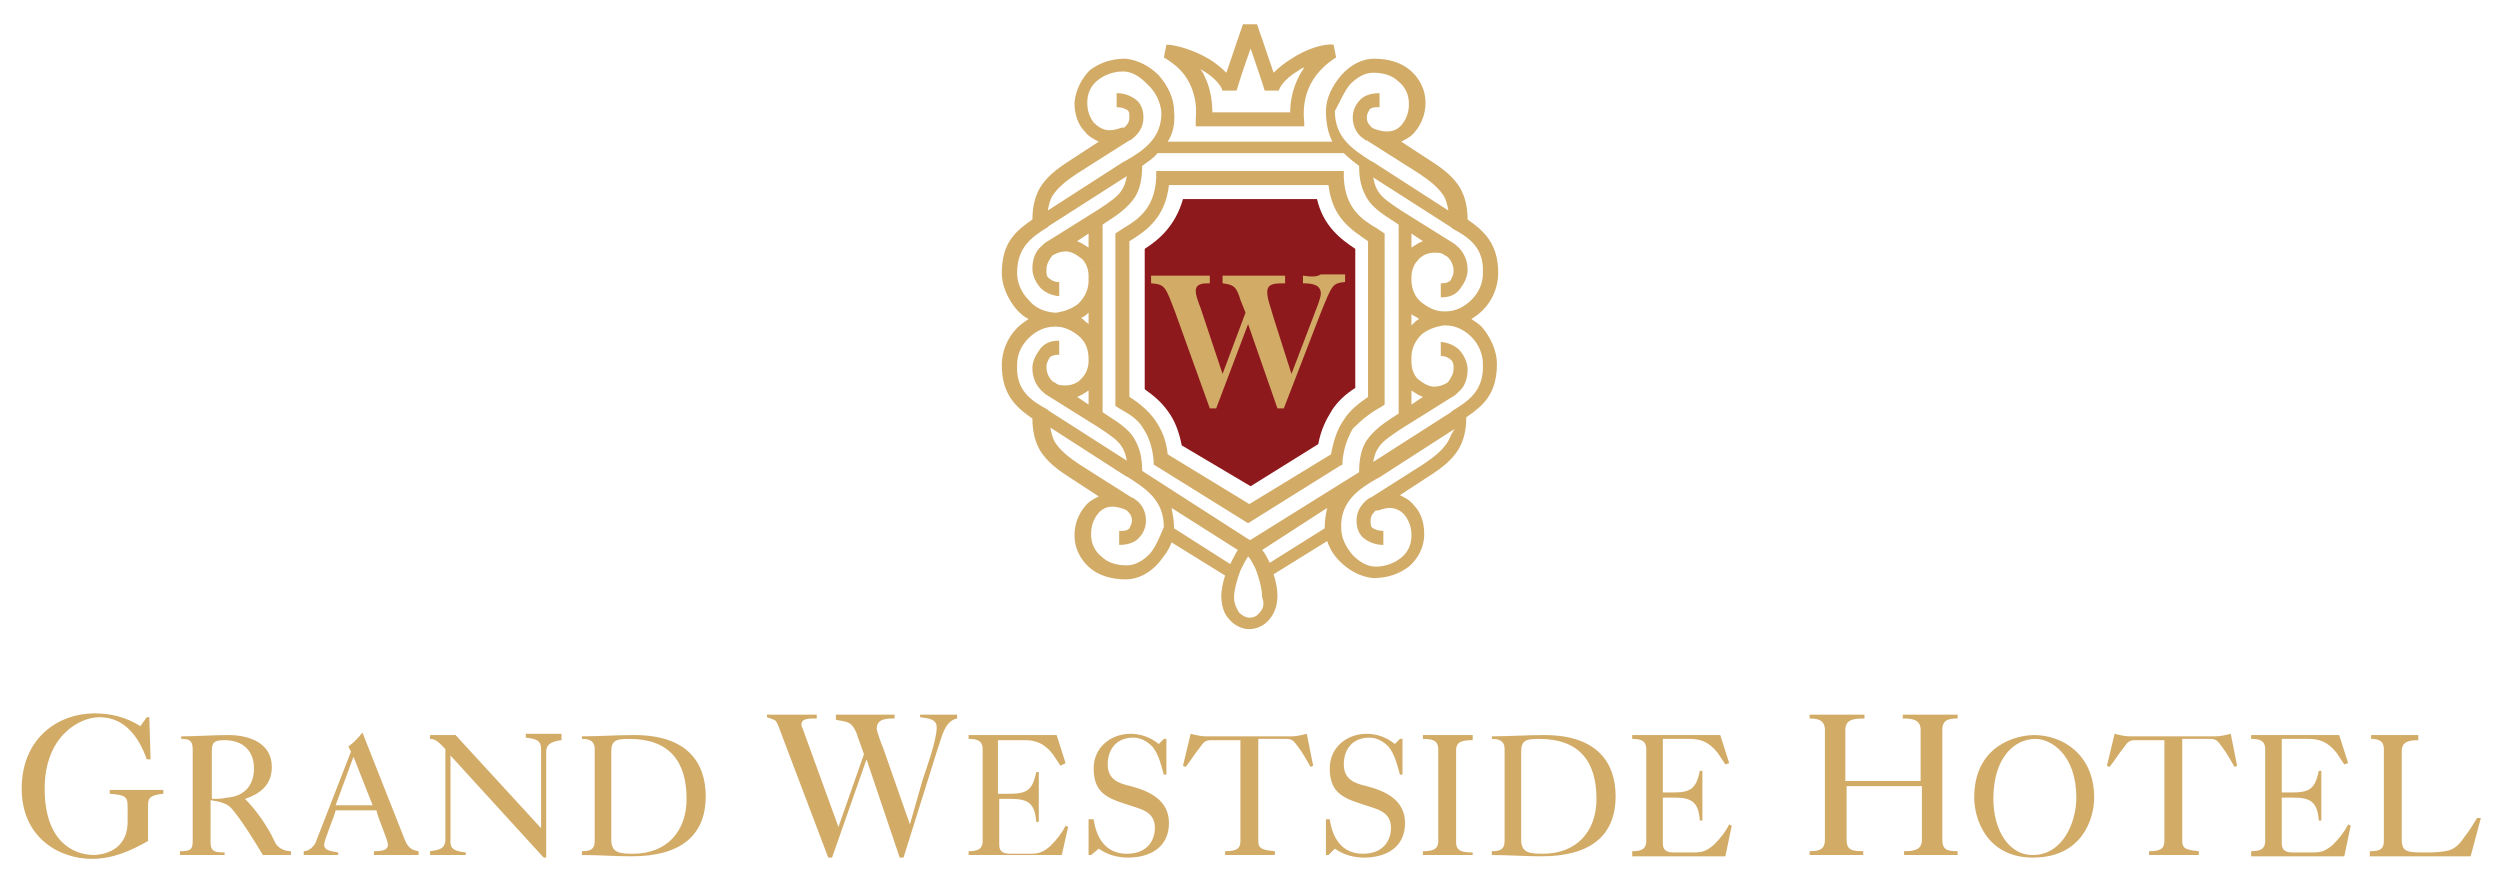 <?xml version="1.0" encoding="utf-8"?>
<!-- Generator: Adobe Illustrator 28.0.0, SVG Export Plug-In . SVG Version: 6.00 Build 0)  -->
<svg version="1.1" id="Layer_1" xmlns="http://www.w3.org/2000/svg" xmlns:xlink="http://www.w3.org/1999/xlink" x="0px" y="0px"
	 viewBox="0 0 195.9 69.1" style="enable-background:new 0 0 195.9 69.1;" xml:space="preserve">
<style type="text/css">
	
		.st0{clip-path:url(#SVGID_00000168087127611118777010000015152299772613133998_);fill:none;stroke:#E6E7E8;stroke-width:0.151;stroke-miterlimit:2.613;}
	.st1{clip-path:url(#SVGID_00000168087127611118777010000015152299772613133998_);fill:#8D191C;}
	.st2{clip-path:url(#SVGID_00000168087127611118777010000015152299772613133998_);}
	.st3{clip-path:url(#SVGID_00000168087127611118777010000015152299772613133998_);fill:#939598;}
	.st4{clip-path:url(#SVGID_00000168087127611118777010000015152299772613133998_);fill:#D2AB67;}
	.st5{clip-path:url(#SVGID_00000168087127611118777010000015152299772613133998_);fill:#FFFFFF;}
	
		.st6{clip-path:url(#SVGID_00000168087127611118777010000015152299772613133998_);fill-rule:evenodd;clip-rule:evenodd;fill:#D2AB67;}
	
		.st7{clip-path:url(#SVGID_00000168087127611118777010000015152299772613133998_);fill:none;stroke:#000000;stroke-width:0.276;stroke-miterlimit:10;}
	.st8{clip-path:url(#SVGID_00000168087127611118777010000015152299772613133998_);fill-rule:evenodd;clip-rule:evenodd;}
	
		.st9{clip-path:url(#SVGID_00000168087127611118777010000015152299772613133998_);fill-rule:evenodd;clip-rule:evenodd;fill:#8D191C;}
	.st10{fill:#8D191C;}
	.st11{fill:#D2AB67;}
	.st12{fill:#FFFFFF;}
</style>
<g>
	<path class="st10" d="M92.6,34.9c-0.2-1-0.5-1.9-1.1-2.7c-0.5-0.7-1.1-1.2-1.8-1.7V19.5c1.1-0.7,2.4-1.8,3-3.9h10.5
		c0.5,2.1,1.8,3.1,3,3.9v10.9c-0.8,0.5-1.4,1.1-1.8,1.7c-0.5,0.8-0.9,1.6-1.1,2.7l-5.3,3.3L92.6,34.9z"/>
	<path class="st11" d="M108.2,31.9l0.3-0.2V18.3l-0.3-0.2l-0.3-0.2c-1.2-0.7-2.5-1.6-2.6-4l0-0.5H90.6l0,0.5c-0.1,2.4-1.4,3.3-2.6,4
		l-0.3,0.2l-0.3,0.2v13.5l0.3,0.2c0.9,0.5,1.5,0.9,1.9,1.6c0.4,0.6,0.7,1.4,0.8,2.5l0,0.3l7.4,4.6l7.2-4.5l0.2-0.1l0-0.3
		c0.1-1,0.4-1.8,0.8-2.5C106.7,32.9,107.3,32.4,108.2,31.9 M105.3,32.9c-0.5,0.7-0.8,1.6-1,2.7l-6.4,3.9l-6.4-3.9
		c-0.1-1.1-0.5-2-1-2.7c-0.5-0.7-1.2-1.3-2-1.8V18.9l0,0c1.3-0.8,2.8-1.8,3.1-4.4h12.5c0.3,2.6,1.8,3.5,3.1,4.4l0,0v12.2
		C106.5,31.6,105.8,32.1,105.3,32.9 M93.2,6.5c0.4,0.8,0.6,1.7,0.5,2.8l0,0.3c0,0.1,0,0.3,0,0.3h8.5c0-0.1,0-0.2,0-0.3
		c-0.1-1-0.2-3.4,2.5-5.1l-0.2-1c-0.7-0.1-2.1,0.3-3.3,1.1c-0.5,0.3-1,0.7-1.4,1.1c-0.5-1.5-1.3-3.8-1.3-3.8h-1.1
		c0,0-0.8,2.3-1.3,3.8c-0.4-0.4-0.9-0.8-1.4-1.1c-1.2-0.7-2.6-1.1-3.3-1.1l-0.2,1C92.2,5.1,92.8,5.7,93.2,6.5 M94.2,5.5
		c0.7,0.4,1.4,1,1.6,1.6l1.1,0c0.2-0.7,0.7-2.2,1.1-3.3c0.4,1.2,0.9,2.6,1.1,3.3l1.1,0c0.2-0.6,0.9-1.2,1.6-1.6
		c0.1-0.1,0.3-0.2,0.4-0.2c-0.9,1.3-1.1,2.6-1.1,3.5h-6.1c0-1-0.2-2-0.6-2.8c-0.1-0.3-0.3-0.5-0.5-0.8C93.9,5.3,94,5.4,94.2,5.5
		 M115.3,25c0.3-0.2,0.6-0.4,0.9-0.7c0.8-0.8,1.2-1.9,1.2-2.9c0-2.3-1.1-3.3-2.4-4.2c0-1-0.2-1.8-0.6-2.5c-0.5-0.8-1.2-1.4-2.3-2.1
		l-2.3-1.5c0.4-0.2,0.8-0.4,1.1-0.8c0.5-0.6,0.8-1.4,0.8-2.2l0-0.1c0-1-0.5-1.9-1.2-2.5c-0.7-0.6-1.7-0.9-2.8-0.9h0
		c-1,0-1.9,0.5-2.6,1.3c-0.7,0.8-1.2,1.8-1.2,2.8c0,1,0.2,1.8,0.5,2.4H91.5c0.4-0.6,0.6-1.4,0.5-2.4c0-1-0.5-2-1.2-2.8
		c-0.7-0.7-1.6-1.2-2.6-1.3h0c-1.1,0-2,0.3-2.8,0.9C84.8,6.1,84.3,7,84.2,8l0,0.1c0,0.9,0.3,1.7,0.8,2.2c0.3,0.4,0.7,0.6,1.1,0.8
		l-2.3,1.5c-1.1,0.7-1.8,1.3-2.3,2.1c-0.4,0.7-0.6,1.5-0.6,2.5c-1.3,0.9-2.4,1.8-2.4,4.2c0,1,0.5,2.1,1.2,2.9
		c0.3,0.3,0.5,0.5,0.9,0.7c-0.3,0.2-0.6,0.4-0.9,0.7c-0.8,0.8-1.2,1.9-1.2,2.9c0,2.3,1.1,3.3,2.4,4.2c0,1,0.2,1.8,0.6,2.5
		c0.5,0.8,1.2,1.4,2.3,2.1l2.3,1.5c-0.4,0.2-0.8,0.4-1.1,0.8c-0.5,0.6-0.8,1.4-0.8,2.2l0,0.1c0,1,0.5,1.9,1.2,2.5
		c0.7,0.6,1.7,0.9,2.8,0.9l0,0c1,0,1.9-0.5,2.6-1.3c0.4-0.5,0.8-1,1-1.6l4.2,2.6c-0.2,0.6-0.3,1.2-0.3,1.6c0,0.7,0.2,1.4,0.6,1.8
		c0.4,0.5,1,0.8,1.6,0.8c0.6,0,1.2-0.3,1.6-0.8c0.4-0.5,0.6-1.1,0.6-1.8c0-0.5-0.1-1.1-0.3-1.7l4.2-2.6c0.2,0.6,0.5,1.1,1,1.6
		c0.7,0.7,1.6,1.2,2.6,1.3h0c1.1,0,2-0.3,2.8-0.9c0.7-0.6,1.2-1.5,1.2-2.5l0-0.1c0-0.9-0.3-1.7-0.8-2.2c-0.3-0.4-0.7-0.6-1.1-0.8
		l2.3-1.5c1.1-0.7,1.8-1.3,2.3-2.1c0.4-0.7,0.6-1.5,0.6-2.5c1.3-0.9,2.4-1.8,2.4-4.2c0-1-0.5-2.1-1.2-2.9
		C115.9,25.4,115.6,25.2,115.3,25 M116.2,21.4c0,0.8-0.3,1.5-0.9,2.1c-0.5,0.5-1.2,0.9-2,0.9c-0.1,0-0.1,0-0.2,0
		c-0.6,0-1.2-0.3-1.7-0.7c-0.5-0.4-0.8-1-0.8-1.8v-0.2c0-0.5,0.2-1,0.5-1.3c0.3-0.4,0.8-0.6,1.3-0.6l0,0c0.3,0,0.6,0,0.8,0.2
		l0.2,0.1c0,0,0.1,0.1,0.1,0.1c0.2,0.2,0.4,0.6,0.4,1l0,0.1c0,0.2-0.1,0.4-0.2,0.6c-0.1,0.2-0.4,0.3-0.7,0.3l-0.1,0l0,1.1
		c0.1,0,0.1,0,0.1,0c0.7,0,1.2-0.3,1.5-0.8c0.3-0.4,0.5-0.9,0.5-1.3l0-0.1c0-0.7-0.3-1.3-0.7-1.7c-0.1-0.1-0.3-0.3-0.5-0.4l-4-2.5
		c-0.9-0.6-1.5-1-1.8-1.5c-0.2-0.3-0.3-0.6-0.4-1.1l6.1,3.9v0l0.1,0.1C115.1,18.6,116.3,19.4,116.2,21.4 M111.2,25
		c-0.2,0.1-0.3,0.2-0.5,0.4c0,0-0.1,0.1-0.1,0.1v-0.9c0,0,0.1,0.1,0.1,0.1C110.9,24.8,111.1,24.9,111.2,25 M110.6,19.4v-1.1l0.9,0.6
		C111.2,19,110.9,19.2,110.6,19.4 M110.6,30.6c0.3,0.2,0.6,0.4,0.9,0.5l-0.9,0.6V30.6z M105.8,6.6c0.5-0.5,1.1-0.9,1.8-0.9h0
		c0.8,0,1.5,0.2,2,0.7c0.5,0.4,0.8,1,0.8,1.7l0,0.1c0,0.6-0.2,1.1-0.5,1.5c-0.3,0.4-0.7,0.6-1.2,0.6l-0.1,0c-0.3,0-0.6-0.1-0.9-0.2
		l-0.2-0.1c-0.2-0.2-0.4-0.4-0.4-0.8v0c0-0.2,0.1-0.4,0.2-0.6c0.2-0.2,0.4-0.2,0.8-0.2l0-1.1c-0.7,0-1.2,0.2-1.5,0.5
		c-0.4,0.4-0.6,0.9-0.6,1.4v0c0,0.8,0.4,1.4,0.9,1.7c0.1,0.1,0.1,0.1,0.2,0.1l4.1,2.6c0.9,0.6,1.5,1.1,1.9,1.7
		c0.2,0.3,0.3,0.7,0.4,1.2l-5.9-3.8v0l-0.2-0.1c-1.4-0.9-2.8-1.8-2.8-3.9C105,8,105.3,7.2,105.8,6.6 M82.5,15.3
		c0.4-0.6,1-1.1,1.9-1.7l4.1-2.6c0.1,0,0.2-0.1,0.2-0.1c0.5-0.4,0.9-0.9,0.9-1.7v0c0-0.6-0.2-1.1-0.6-1.4c-0.4-0.3-0.9-0.5-1.5-0.5
		l0,1.1c0.4,0,0.6,0.1,0.8,0.2c0.2,0.1,0.2,0.3,0.2,0.6v0c0,0.4-0.2,0.6-0.4,0.8L87.9,10c-0.3,0.1-0.6,0.2-0.9,0.2l-0.1,0
		c-0.4,0-0.8-0.2-1.2-0.6c-0.3-0.4-0.5-0.9-0.5-1.5l0-0.1c0-0.7,0.3-1.3,0.8-1.7c0.5-0.4,1.2-0.7,2-0.7h0c0.7,0,1.3,0.4,1.8,0.9
		C90.6,7.2,90.9,8,91,8.7c0.1,2.1-1.4,3.1-2.8,3.9L88,12.7v0l-5.9,3.8C82.2,16,82.3,15.6,82.5,15.3 M80.6,23.5
		c-0.6-0.6-0.9-1.4-0.9-2.1c0-2,1.1-2.8,2.4-3.6l0.1-0.1v0l6.1-3.9c-0.1,0.5-0.2,0.8-0.4,1.1c-0.3,0.5-0.9,0.9-1.8,1.5l-4,2.5
		c-0.2,0.1-0.3,0.2-0.5,0.4c-0.5,0.4-0.7,1.1-0.7,1.7l0,0.1c0,0.4,0.2,0.9,0.5,1.3c0.3,0.4,0.8,0.7,1.5,0.8c0,0,0.1,0,0.1,0l0-1.1
		l-0.1,0c-0.3,0-0.6-0.2-0.7-0.3C82,21.7,82,21.4,82,21.2l0-0.1c0-0.4,0.2-0.7,0.4-1c0,0,0.1-0.1,0.1-0.1l0.2-0.1
		c0.2-0.1,0.5-0.2,0.8-0.2l0,0c0.5,0,0.9,0.3,1.3,0.6c0.3,0.3,0.5,0.8,0.5,1.3V22c0,0.7-0.3,1.3-0.8,1.8c-0.5,0.4-1.1,0.6-1.7,0.7
		c-0.1,0-0.1,0-0.2,0C81.7,24.4,81.1,24.1,80.6,23.5 M85.3,18.3v1.1c-0.3-0.2-0.6-0.4-0.9-0.5L85.3,18.3z M85.3,24.5v0.9
		c0,0-0.1-0.1-0.1-0.1c-0.2-0.1-0.3-0.3-0.5-0.4C84.8,24.9,85,24.8,85.3,24.5C85.2,24.6,85.2,24.6,85.3,24.5 M79.7,28.6
		c0-0.8,0.3-1.5,0.9-2.1c0.5-0.5,1.2-0.9,2-0.9c0.1,0,0.1,0,0.2,0c0.6,0,1.2,0.3,1.7,0.7c0.5,0.4,0.8,1,0.8,1.8v0.2
		c0,0.5-0.2,1-0.5,1.3c-0.3,0.4-0.8,0.6-1.3,0.6l0,0c-0.3,0-0.6,0-0.8-0.2l-0.2-0.1c0,0-0.1-0.1-0.1-0.1c-0.2-0.2-0.4-0.6-0.4-1
		l0-0.1c0-0.2,0.1-0.4,0.2-0.6c0.1-0.2,0.4-0.3,0.7-0.3l0.1,0l0-1.1c-0.1,0-0.1,0-0.1,0c-0.7,0-1.2,0.3-1.5,0.8
		c-0.3,0.4-0.5,0.9-0.5,1.3l0,0.1c0,0.7,0.3,1.3,0.7,1.7c0.1,0.1,0.3,0.3,0.5,0.4l4,2.5c0.9,0.6,1.5,1,1.8,1.5
		c0.2,0.3,0.3,0.6,0.4,1.1l-6.1-3.9v0l-0.1-0.1C80.8,31.4,79.6,30.6,79.7,28.6 M85.3,30.6v1.1l-0.9-0.6C84.7,31,85,30.8,85.3,30.6
		 M90.1,43.4c-0.5,0.5-1.1,0.9-1.8,0.9l0,0c-0.8,0-1.5-0.2-2-0.7c-0.5-0.4-0.8-1-0.8-1.7l0-0.1c0-0.6,0.2-1.1,0.5-1.5
		c0.3-0.4,0.7-0.6,1.2-0.6l0,0c0.3,0,0.6,0.1,0.9,0.2l0.2,0.1c0.2,0.2,0.4,0.4,0.4,0.8v0c0,0.2-0.1,0.4-0.2,0.6
		c-0.2,0.2-0.4,0.2-0.8,0.2l0,1.1c0.7,0,1.2-0.2,1.5-0.5c0.4-0.4,0.6-0.9,0.6-1.4v0c0-0.8-0.4-1.4-0.9-1.7c-0.1-0.1-0.1-0.1-0.2-0.1
		l-4.1-2.6c-0.9-0.6-1.5-1.1-1.9-1.7c-0.2-0.3-0.3-0.7-0.4-1.2l5.9,3.8v0l0.2,0.1c1.4,0.9,2.8,1.8,2.8,3.9
		C90.9,42,90.6,42.8,90.1,43.4 M96.4,44.2l-4.4-2.8l0,0c0-0.6-0.1-1.1-0.2-1.6l5.2,3.3C96.8,43.4,96.6,43.8,96.4,44.2 M98.7,48
		c-0.2,0.3-0.5,0.4-0.8,0.4c-0.3,0-0.6-0.2-0.8-0.4c-0.2-0.3-0.4-0.7-0.4-1.2c0-0.5,0.2-1.3,0.5-2.1c0.2-0.4,0.4-0.8,0.6-1.1
		c0.2,0.2,0.4,0.6,0.6,1c0.3,0.8,0.5,1.6,0.5,2.2C99.1,47.3,99,47.7,98.7,48 M103.8,41.4l-4.3,2.7c-0.2-0.4-0.4-0.8-0.6-1l5.1-3.3
		C103.9,40.2,103.8,40.8,103.8,41.4L103.8,41.4z M98,42.3L98,42.3l-0.1,0l-8.4-5.4l0,0c0-1.1-0.2-1.8-0.6-2.5
		c-0.4-0.7-1.1-1.2-2.2-1.9l-0.3-0.2V17.6l0.3-0.2c1.1-0.7,1.7-1.2,2.2-1.9c0.4-0.6,0.6-1.4,0.6-2.5c0.4-0.3,0.9-0.6,1.2-1h14.6
		c0.4,0.4,0.8,0.7,1.2,1c0,1.1,0.2,1.8,0.6,2.5c0.4,0.7,1.1,1.2,2.2,1.9l0.3,0.2v14.8l-0.3,0.2c-1.1,0.7-1.7,1.2-2.2,1.9
		c-0.4,0.6-0.6,1.4-0.6,2.5l0,0L98,42.3z M113.4,34.7c-0.4,0.6-1,1.1-1.9,1.7l-4.1,2.6c-0.1,0-0.2,0.1-0.2,0.1
		c-0.5,0.4-0.9,0.9-0.9,1.7v0c0,0.6,0.2,1.1,0.6,1.4c0.4,0.3,0.9,0.5,1.5,0.5l0-1.1c-0.4,0-0.6-0.1-0.8-0.2
		c-0.2-0.1-0.2-0.3-0.2-0.6v0c0-0.4,0.2-0.6,0.4-0.8L108,40c0.3-0.1,0.6-0.2,0.9-0.2l0,0c0.4,0,0.9,0.2,1.2,0.6
		c0.3,0.4,0.5,0.9,0.5,1.5l0,0.1c0,0.7-0.3,1.3-0.8,1.7c-0.5,0.4-1.2,0.7-2,0.7l0,0c-0.7,0-1.3-0.4-1.8-0.9
		c-0.5-0.6-0.9-1.3-0.9-2.1c-0.1-2.1,1.4-3.1,2.8-3.9l0.2-0.1v0l5.9-3.8C113.7,34,113.6,34.4,113.4,34.7 M113.8,32.2l-0.1,0.1v0
		l-6.1,3.9c0.1-0.5,0.2-0.8,0.4-1.1c0.3-0.5,0.9-0.9,1.8-1.5l4-2.5c0.2-0.1,0.3-0.2,0.5-0.4c0.5-0.4,0.7-1.1,0.7-1.7l0-0.1
		c0-0.4-0.2-0.9-0.5-1.3c-0.3-0.4-0.8-0.7-1.5-0.8c0,0-0.1,0-0.1,0l0,1.1l0.1,0c0.3,0,0.6,0.2,0.7,0.3c0.2,0.2,0.2,0.4,0.2,0.6
		l0,0.1c0,0.4-0.2,0.7-0.4,1c0,0-0.1,0.1-0.1,0.1l-0.2,0.1c-0.2,0.1-0.5,0.2-0.8,0.2l0,0c-0.5,0-0.9-0.3-1.3-0.6
		c-0.3-0.3-0.5-0.8-0.5-1.3V28c0-0.7,0.3-1.3,0.8-1.8c0.5-0.4,1.1-0.6,1.7-0.7c0.1,0,0.1,0,0.2,0c0.8,0,1.5,0.4,2,0.9
		c0.6,0.6,0.9,1.4,0.9,2.1C116.3,30.6,115.1,31.4,113.8,32.2"/>
	<path class="st11" d="M102.1,21.6v0.6c0.7,0,1.4,0.1,1.4,0.8c0,0.2-0.1,0.5-0.2,0.8l-2.1,5.5l-1.4-4.4l-0.3-1
		c-0.1-0.3-0.2-0.7-0.2-1c0-0.7,0.6-0.7,1.4-0.7v-0.6c-0.9,0-1.7,0-2.6,0c-0.8,0-1.5,0-2.3,0v0.6c0.9,0.1,1.1,0.3,1.4,1.3l0.4,1
		l-1.8,4.8l-1.7-5.1c-0.3-0.8-0.4-1.1-0.4-1.4c0-0.6,0.6-0.6,1.1-0.6v-0.6c-0.8,0-1.5,0-2.3,0c-0.8,0-1.5,0-2.3,0v0.6
		c1.1,0.1,1.1,0.2,1.9,2.3l2.7,7.5h0.5l2.5-6.6l2.3,6.6h0.5l2.9-7.5c0.9-2.2,0.9-2.3,1.9-2.4v-0.6c-0.6,0-1.3,0-1.9,0
		C103.2,21.7,102.8,21.7,102.1,21.6"/>
	<path class="st11" d="M11.8,59.5h-0.3c-0.6-1.7-1.7-3.3-3.7-3.3c-1.6,0-4.3,1.5-4.3,5.6c0,4.1,2.2,5.2,3.9,5.2
		C9,66.9,10,66,10,64.4v-1.2c0-0.8-0.2-0.9-1.4-1v-0.3h4.2v0.3c-1,0.1-1.2,0.3-1.2,0.9v2.8c-1.4,0.8-2.8,1.4-4.4,1.4
		c-2.6,0-5.5-1.7-5.5-5.5c0-4,2.9-5.9,5.7-5.9c1.3,0,2.5,0.3,3.6,1l0.5-0.7h0.2L11.8,59.5z M14.2,57.7c1.2,0,2.4-0.1,3.7-0.1
		c1.6,0,3.4,0.6,3.4,2.5c0,1.4-0.9,2.1-2.1,2.5c0.9,0.9,1.8,2.2,2.3,3.3c0.2,0.5,0.7,0.8,1.3,0.8V67h-2.2c-0.6-1-1.7-2.8-2.5-3.7
		c-0.4-0.4-1-0.5-1.6-0.6V66c0,0.7,0.3,0.8,1.1,0.8V67h-3.5v-0.3c0.8,0,1-0.1,1-0.8v-7.2c0-0.7-0.3-0.8-0.9-0.8V57.7z M19.9,60.2
		c0-1.4-0.9-2.2-2.3-2.2c-0.7,0-1,0.1-1,0.8v3.8c0.4,0,0.8,0,1.2-0.1C19.1,62.4,19.9,61.6,19.9,60.2 M23.8,67v-0.3
		c0.4,0,0.7-0.3,0.9-0.6l2.8-7.2l-0.2-0.4c0.4-0.3,0.8-0.7,1.1-1.1l3.2,8.1c0.3,0.8,0.5,1.1,1.2,1.2V67h-3.5v-0.3
		c0.4,0,1.1,0,1.1-0.5c0-0.4-0.8-2.1-0.9-2.7h-3.2c-0.1,0.5-0.9,2.3-0.9,2.7c0,0.5,0.7,0.5,1.1,0.6V67H23.8z M26.3,63.1h2.9
		l-1.5-3.8L26.3,63.1z M35.3,59.2V66c0,0.5,0.3,0.7,1.2,0.8V67h-2.8v-0.3c0.6-0.1,1.1-0.1,1.2-0.8c0,0,0,0,0,0v-7.2
		c-0.4-0.4-0.7-0.8-1.2-0.8v-0.3h2l6.7,7.3v-6.2c0-0.7-0.4-0.8-1.2-0.9v-0.3H44V58c-0.9,0.1-1.2,0.4-1.2,0.9v8.3h-0.2L35.3,59.2z
		 M45.5,57.7c1.4,0,2.8-0.1,4.2-0.1c4.2,0,5.6,2.2,5.6,4.8c0,3.1-2,4.7-5.8,4.7c-1.3,0-2.6-0.1-3.9-0.1v-0.3c0.6,0,1-0.1,1-0.8v-7.2
		c0-0.7-0.5-0.8-1-0.8V57.7z M47.9,65.8c0,1,0.6,1.1,1.7,1.1c2.6,0,4.2-1.7,4.2-4.3c0-3-1.4-4.7-4.5-4.7c-1,0-1.4,0.1-1.4,1V65.8z
		 M60.1,56H64v0.3c-0.7,0-1.2,0-1.2,0.5c0,0,0,0.1,0.1,0.3l2.8,7.7h0l2-5.7l-0.5-1.4c-0.1-0.4-0.4-0.9-0.6-1
		c-0.3-0.2-0.7-0.2-1.1-0.3V56h4.6v0.3c-0.6,0-1.4,0-1.4,0.8c0,0.2,0.4,1.3,0.5,1.5l2.1,6h0l1-3.5c0.3-0.9,1.1-3.1,1.1-4.1
		c0-0.7-0.7-0.7-1.3-0.8V56H75v0.3c-1,0.2-1.2,1.5-1.5,2.3l-2.7,8.6h-0.3l-2.6-7.7h0l-2.7,7.7h-0.3l-3.6-9.5
		c-0.2-0.5-0.3-0.9-0.5-1.2c-0.1-0.1-0.4-0.2-0.7-0.3V56z M75.9,67v-0.3c0.6,0,1.1-0.1,1.1-0.8v-7.2c0-0.7-0.5-0.8-1.1-0.8v-0.3h6.9
		l0.7,2.2L83.1,60c-0.2-0.3-0.4-0.6-0.6-0.9c-0.7-0.9-1.4-1.1-2.2-1.1h-2.1v4.2H79c1.4,0,1.9-0.2,2.2-1.7h0.2v3.9h-0.2
		c-0.1-1.5-0.7-1.8-2-1.8h-0.9v3.6c0,0.6,0.4,0.7,0.9,0.7h1.5c0.7,0,1-0.1,1.6-0.6c0.5-0.5,0.9-1,1.2-1.6l0.2,0.1L83.2,67H75.9z
		 M85.4,64.2h0.3c0.2,1.4,0.9,2.7,2.6,2.7c1.8,0,2.2-1.3,2.2-2c0-1.4-1.2-1.5-2.3-1.9c-1.6-0.5-2.5-1-2.5-2.8c0-1.6,1.3-2.7,2.9-2.7
		c0.8,0,1.6,0.3,2.2,0.8l0.4-0.4h0.2v2.8h-0.2c-0.2-0.7-0.4-1.6-0.9-2.2c-0.4-0.4-0.9-0.7-1.5-0.7c-1.3,0-2,0.9-2,2.1
		c0,1.2,0.9,1.5,1.8,1.7c1.5,0.4,3,1.1,3,2.9c0,1.9-1.5,2.7-3.2,2.7c-0.8,0-1.6-0.2-2.3-0.7L85.5,67h-0.2V64.2z M97.1,58h-2.2
		c-0.5,0-0.6,0.2-0.9,0.6c-0.4,0.5-0.7,1-1.1,1.5L92.7,60l0.6-2.5c0.4,0.1,0.8,0.2,1.2,0.2h6.7c0.4,0,0.8-0.1,1.2-0.2l0.5,2.5
		l-0.2,0.1c-0.3-0.5-0.6-1.1-1-1.6c-0.3-0.4-0.4-0.6-0.9-0.6h-2.2v8c0,0.6,0.3,0.7,1.3,0.8V67h-3.9v-0.3c0.9,0,1.2-0.2,1.2-0.8V58z
		 M103.9,64.2h0.3c0.2,1.4,0.9,2.7,2.6,2.7c1.8,0,2.2-1.3,2.2-2c0-1.4-1.2-1.5-2.3-1.9c-1.6-0.5-2.5-1-2.5-2.8
		c0-1.6,1.3-2.7,2.9-2.7c0.8,0,1.6,0.3,2.2,0.8l0.4-0.4h0.2v2.8h-0.2c-0.2-0.7-0.4-1.6-0.9-2.2c-0.4-0.4-0.9-0.7-1.5-0.7
		c-1.3,0-2,0.9-2,2.1c0,1.2,0.9,1.5,1.8,1.7c1.5,0.4,3,1.1,3,2.9c0,1.9-1.5,2.7-3.2,2.7c-0.8,0-1.6-0.2-2.3-0.7l-0.5,0.5h-0.2V64.2z
		 M111.5,67v-0.3c0.7,0,1.2-0.1,1.2-0.8v-7.2c0-0.7-0.5-0.8-1.2-0.8v-0.3h3.9V58c-0.8,0-1.3,0.1-1.3,0.8V66c0,0.7,0.5,0.8,1.3,0.8
		V67H111.5z M116.8,57.7c1.4,0,2.8-0.1,4.2-0.1c4.2,0,5.6,2.2,5.6,4.8c0,3.1-2,4.7-5.8,4.7c-1.3,0-2.6-0.1-3.9-0.1v-0.3
		c0.6,0,1-0.1,1-0.8v-7.2c0-0.7-0.5-0.8-1-0.8V57.7z M119.2,65.8c0,1,0.6,1.1,1.7,1.1c2.6,0,4.2-1.7,4.2-4.3c0-3-1.4-4.7-4.5-4.7
		c-1,0-1.4,0.1-1.4,1V65.8z M127.9,67v-0.3c0.6,0,1.1-0.1,1.1-0.8v-7.2c0-0.7-0.5-0.8-1.1-0.8v-0.3h6.9l0.7,2.2l-0.3,0.1
		c-0.2-0.3-0.4-0.6-0.6-0.9c-0.7-0.9-1.4-1.1-2.2-1.1h-2.1v4.2h0.7c1.4,0,1.9-0.2,2.2-1.7h0.2v3.9h-0.2c-0.1-1.5-0.7-1.8-2-1.8h-0.9
		v3.6c0,0.6,0.4,0.7,0.9,0.7h1.5c0.7,0,1-0.1,1.6-0.6c0.5-0.5,0.9-1,1.2-1.6l0.2,0.1l-0.5,2.4H127.9z M141.8,67v-0.3
		c0.7,0,1.2-0.1,1.2-0.9v-8.6c0-0.8-0.6-0.9-1.2-0.9V56h4.3v0.3c-0.9,0-1.5,0.1-1.5,0.9v4h5.9v-4c0-0.8-0.6-0.9-1.4-0.9V56h4.3v0.3
		c-0.7,0-1.2,0.1-1.2,0.9v8.6c0,0.8,0.4,0.9,1.2,0.9V67h-4.2v-0.3c0.8,0,1.4-0.1,1.4-0.9v-4.2h-5.9v4.2c0,0.8,0.4,0.9,1.3,0.9V67
		H141.8z M164.1,62.5c0,1.6-0.9,4.7-4.8,4.7c-3.6,0-4.6-3-4.6-4.7c0-4.1,3.3-4.9,4.7-4.9C161.6,57.6,164.1,59.1,164.1,62.5
		 M159.5,57.9c-1.6,0-3.3,1.4-3.3,4.7c0,2.3,1.1,4.4,3.1,4.4c2.3,0,3.4-2.5,3.4-4.5C162.7,59.1,160.7,57.9,159.5,57.9 M169.5,58
		h-2.2c-0.5,0-0.6,0.2-0.9,0.6c-0.4,0.5-0.7,1-1.1,1.5l-0.2-0.1l0.6-2.5c0.4,0.1,0.8,0.2,1.2,0.2h6.7c0.4,0,0.8-0.1,1.2-0.2l0.5,2.5
		l-0.2,0.1c-0.3-0.5-0.6-1.1-1-1.6c-0.3-0.4-0.4-0.6-0.9-0.6h-2.2v8c0,0.6,0.3,0.7,1.3,0.8V67h-3.9v-0.3c0.9,0,1.2-0.2,1.2-0.8V58z
		 M176.4,67v-0.3c0.6,0,1.1-0.1,1.1-0.8v-7.2c0-0.7-0.5-0.8-1.1-0.8v-0.3h6.9l0.7,2.2l-0.3,0.1c-0.2-0.3-0.4-0.6-0.6-0.9
		c-0.7-0.9-1.4-1.1-2.2-1.1h-2.1v4.2h0.7c1.4,0,1.9-0.2,2.2-1.7h0.2v3.9h-0.2c-0.1-1.5-0.7-1.8-2-1.8h-0.9v3.6
		c0,0.6,0.4,0.7,0.9,0.7h1.5c0.7,0,1-0.1,1.6-0.6c0.5-0.5,0.9-1,1.2-1.6l0.2,0.1l-0.5,2.4H176.4z M185.7,67v-0.3
		c0.7,0,1.1-0.1,1.1-0.8v-7.2c0-0.7-0.5-0.8-1-0.8v-0.3h3.7V58c-0.9,0-1.3,0.2-1.3,0.9v6.8c0,1,0.3,1.1,1.7,1.1c0.6,0,1.1,0,1.7-0.1
		c0.7-0.1,1.1-0.5,1.5-1.1c0.4-0.5,0.7-1,1-1.5h0.3l-0.8,3H185.7z"/>
</g>
</svg>
